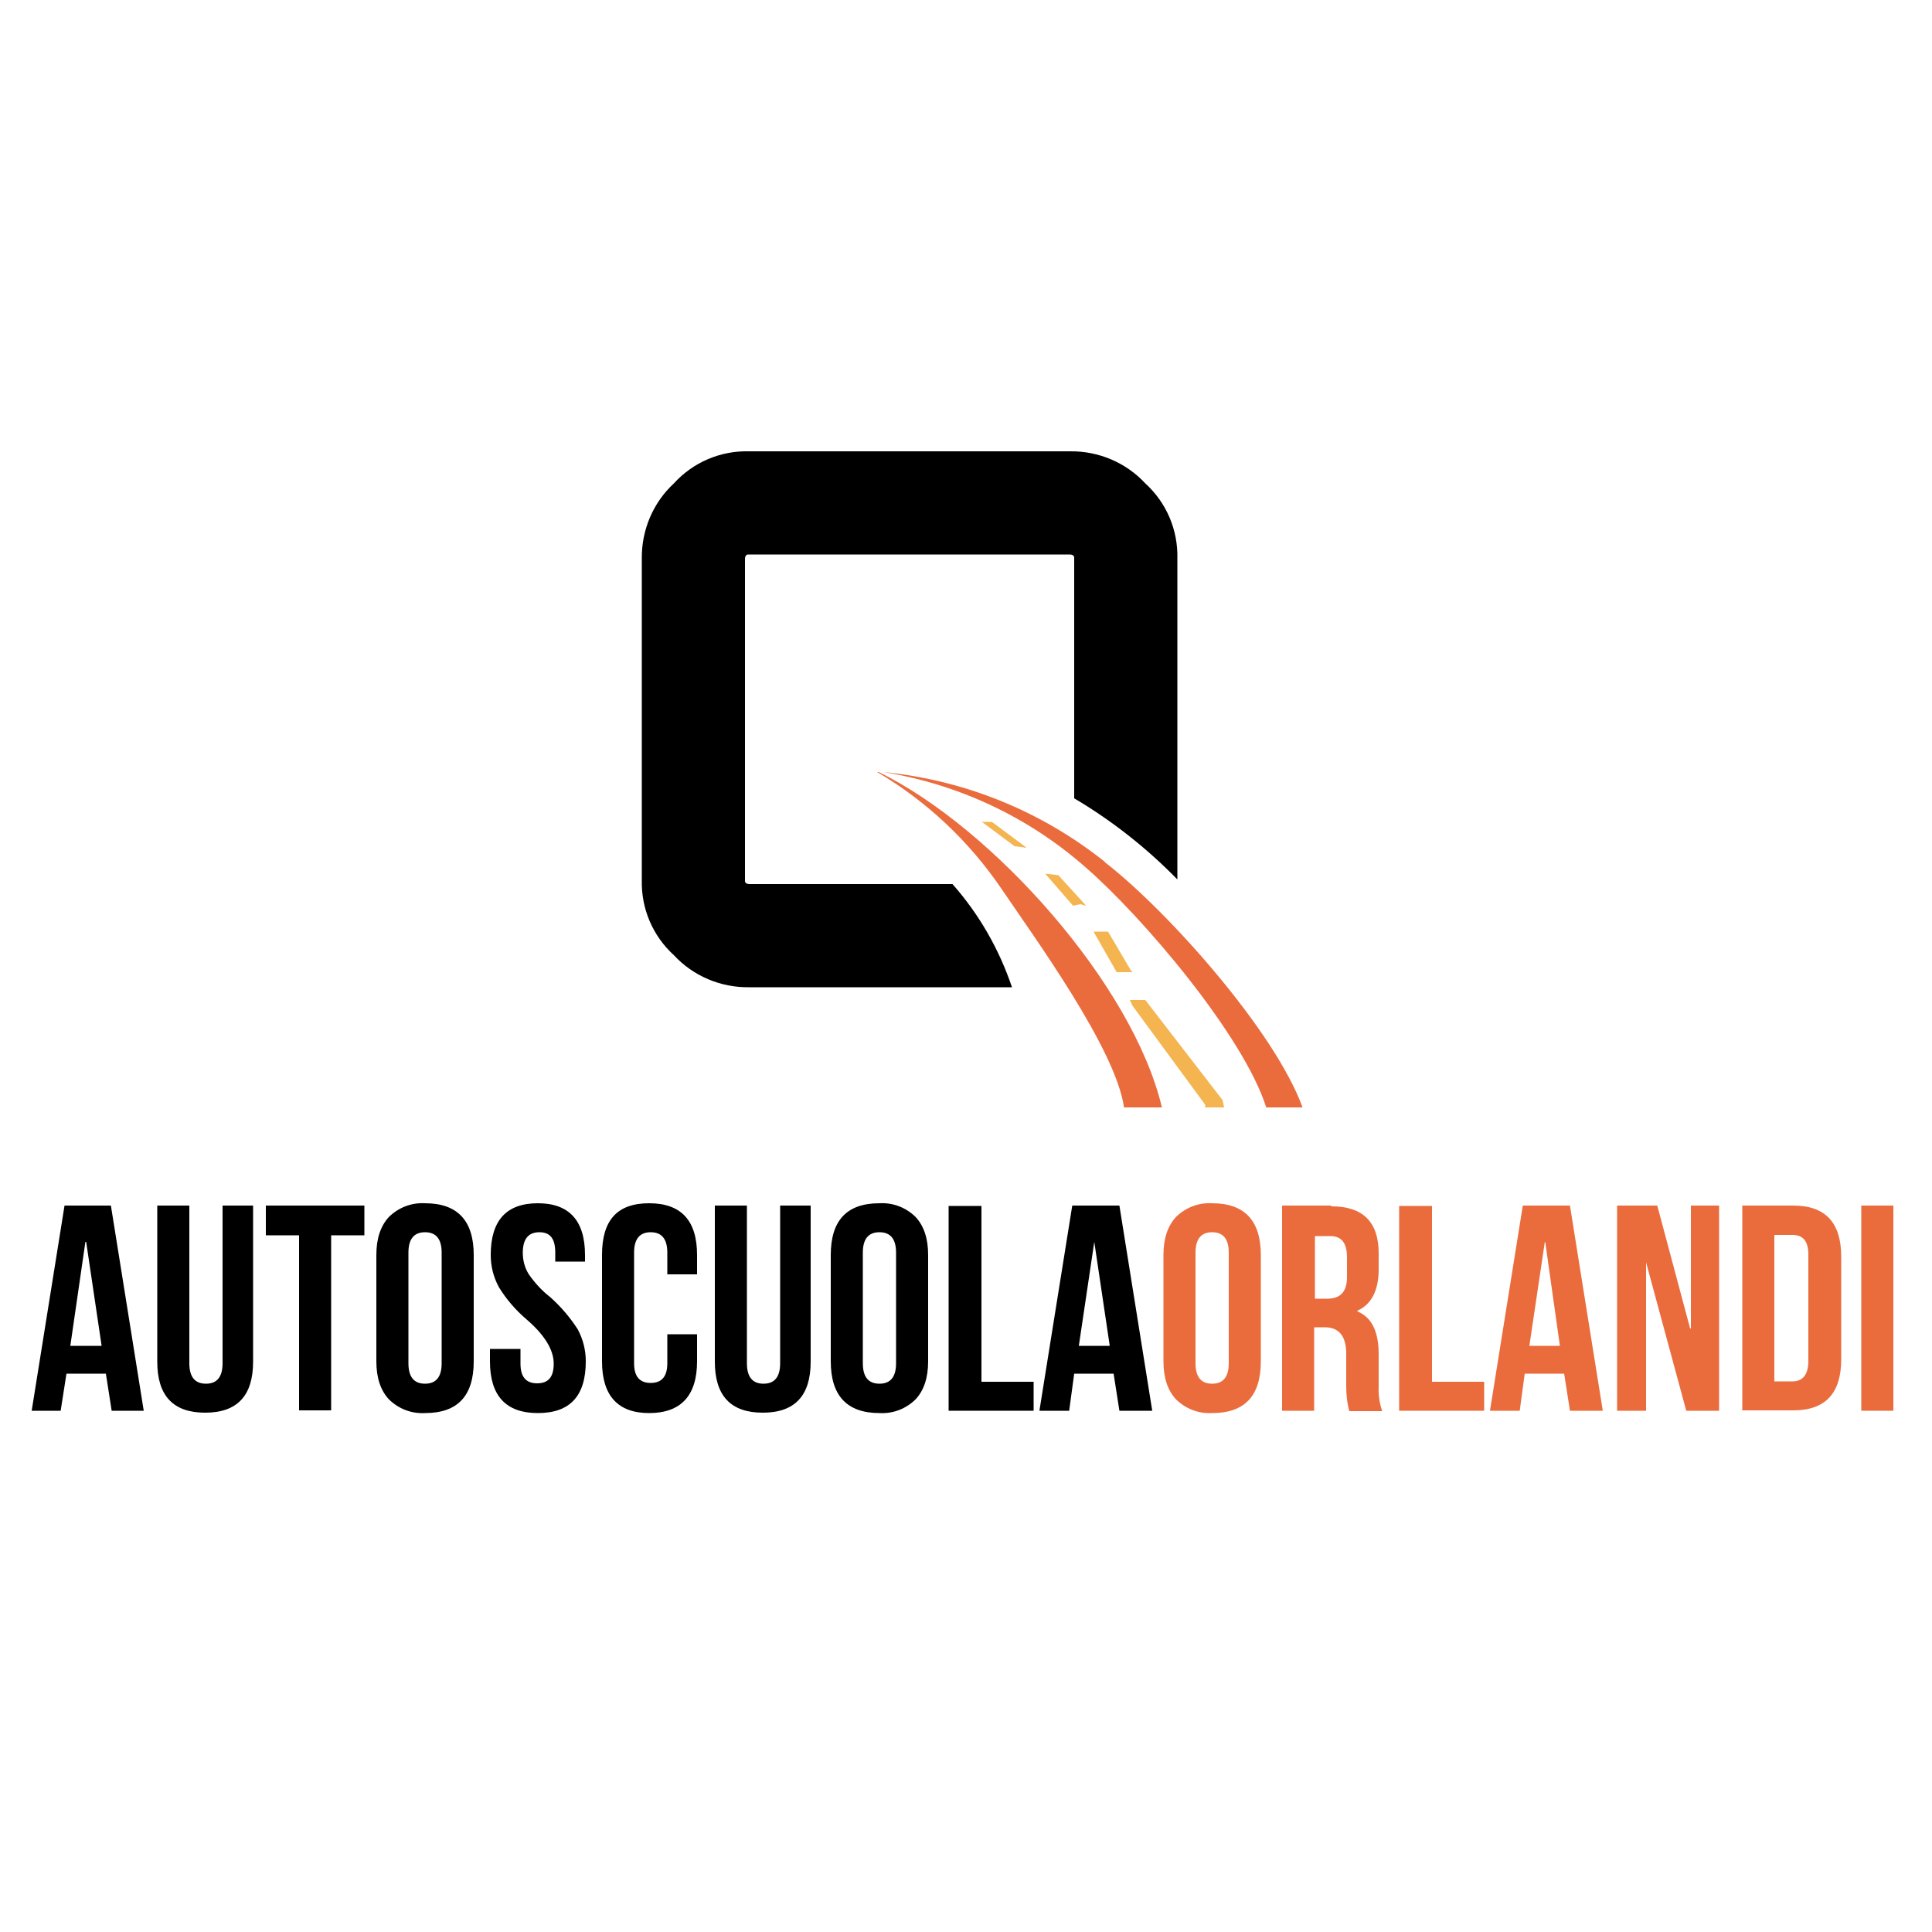 <?xml version="1.0" encoding="UTF-8"?><svg id="Livello_3" xmlns="http://www.w3.org/2000/svg" width="50" height="50" viewBox="0 0 50 50"><defs><style>.cls-1{fill:#f4b450;}.cls-2{fill:#ea6c3d;}</style></defs><g id="Raggruppa_1017"><g id="Raggruppa_970"><g id="Raggruppa_969"><g id="Layer0_0_MEMBER_0_MEMBER_0_MEMBER_0_MEMBER_0_MEMBER_0_MEMBER_0_FILL"><path id="Tracciato_1867" class="cls-1" d="M26.27,21.9l.3,.04-.9-.67h-.26s.86,.64,.86,.64Z"/></g></g></g><g id="Raggruppa_972"><g id="Raggruppa_971"><g id="Layer0_0_MEMBER_0_MEMBER_0_MEMBER_0_MEMBER_0_MEMBER_1_MEMBER_0_FILL"><path id="Tracciato_1868" class="cls-1" d="M27.96,23.4l.15,.04-.72-.79-.34-.04,.72,.83,.19-.04h0Z"/></g></g></g><g id="Raggruppa_974"><g id="Raggruppa_973"><g id="Layer0_0_MEMBER_0_MEMBER_0_MEMBER_0_MEMBER_0_MEMBER_2_MEMBER_0_FILL"><path id="Tracciato_1869" class="cls-1" d="M28.67,24.11h-.37l.6,1.05h.41l-.04-.04s-.6-1.02-.6-1.02Z"/></g></g></g><g id="Raggruppa_976"><g id="Raggruppa_975"><g id="Layer0_0_MEMBER_0_MEMBER_0_MEMBER_0_MEMBER_0_MEMBER_3_MEMBER_0_FILL"><path id="Tracciato_1870" class="cls-1" d="M29.24,25.88l.07,.15,1.88,2.56v.07h.49l-.04-.19-2-2.59h-.41Z"/></g></g></g><g id="Raggruppa_978"><g id="Raggruppa_977"><g id="Layer0_0_MEMBER_0_MEMBER_0_MEMBER_0_MEMBER_1_MEMBER_0_MEMBER_0_FILL"><path id="Tracciato_1871" d="M27.7,11.68h-8.31c-.74-.02-1.45,.28-1.95,.83-.54,.5-.84,1.21-.83,1.95v8.31c-.02,.74,.28,1.45,.83,1.95,.5,.54,1.21,.84,1.95,.83h6.8c-.33-.98-.85-1.89-1.54-2.67h-5.26c-.06,0-.11-.03-.11-.08V14.46c0-.06,.03-.11,.08-.11h8.33c.06,0,.11,.03,.11,.08v6.23c.98,.58,1.88,1.29,2.67,2.1V14.46c.02-.74-.28-1.45-.83-1.95-.5-.54-1.21-.84-1.95-.83h0Z"/></g></g></g><g id="Raggruppa_980"><g id="Raggruppa_979"><g id="Layer0_0_MEMBER_0_MEMBER_0_MEMBER_0_MEMBER_2_MEMBER_0_MEMBER_0_MEMBER_0_FILL"><path id="Tracciato_1872" class="cls-2" d="M28.6,22.31c-1.65-1.32-3.65-2.13-5.75-2.33,1.95,.31,3.78,1.17,5.26,2.48,1.47,1.28,4.07,4.34,4.66,6.2h.94c-.71-1.96-3.47-5.07-5.12-6.35h0Z"/></g></g></g><g id="Raggruppa_982"><g id="Raggruppa_981"><g id="Layer0_0_MEMBER_0_MEMBER_0_MEMBER_0_MEMBER_2_MEMBER_0_MEMBER_1_MEMBER_0_FILL"><path id="Tracciato_1873" class="cls-2" d="M25.93,23.02c.86,1.27,2.94,4.12,3.16,5.64h.98c-.75-3.18-4.39-7.25-7.33-8.68h-.04c1.29,.76,2.39,1.8,3.23,3.04Z"/></g></g></g><g id="Raggruppa_984"><g id="Raggruppa_983"><g id="Layer0_0_MEMBER_1_MEMBER_0_FILL"><path id="Tracciato_1874" d="M2.87,31.2H1.67l-.85,5.31h.75l.15-.96h1.02l.15,.96h.83l-.85-5.31m-.66,.94h.02l.4,2.69h-.81l.39-2.69Z"/></g></g></g><g id="Raggruppa_986"><g id="Raggruppa_985"><g id="Layer0_0_MEMBER_1_MEMBER_1_FILL"><path id="Tracciato_1875" d="M4.9,31.2h-.83v4.04c0,.88,.41,1.32,1.24,1.32s1.24-.44,1.24-1.32v-4.04h-.79v4.08c0,.35-.14,.53-.43,.53s-.43-.18-.43-.53v-4.08Z"/></g></g></g><g id="Raggruppa_988"><g id="Raggruppa_987"><g id="Layer0_0_MEMBER_1_MEMBER_2_FILL"><path id="Tracciato_1876" d="M6.88,31.2v.77h.86v4.53h.83v-4.53h.86v-.77h-2.56Z"/></g></g></g><g id="Raggruppa_990"><g id="Raggruppa_989"><g id="Layer0_0_MEMBER_1_MEMBER_3_FILL"><path id="Tracciato_1877" d="M12.26,32.48c0-.89-.42-1.34-1.26-1.34-.35-.02-.69,.11-.94,.36-.21,.23-.32,.55-.32,.98v2.75c0,.43,.11,.75,.32,.98,.25,.25,.59,.38,.94,.36,.84,0,1.26-.44,1.26-1.34v-2.75m-1.69-.06c0-.35,.14-.53,.43-.53s.43,.18,.43,.53v2.86c0,.35-.14,.53-.43,.53s-.43-.18-.43-.53v-2.86h0Z"/></g></g></g><g id="Raggruppa_992"><g id="Raggruppa_991"><g id="Layer0_0_MEMBER_1_MEMBER_4_FILL"><path id="Tracciato_1878" d="M15.16,35.23c0-.29-.07-.57-.21-.83-.2-.31-.44-.59-.71-.83-.22-.17-.41-.38-.56-.6-.1-.16-.15-.35-.15-.55,0-.35,.14-.53,.43-.53s.41,.18,.41,.53v.23h.77v-.17c0-.89-.41-1.34-1.22-1.34s-1.22,.44-1.22,1.34c0,.29,.07,.57,.21,.83,.19,.31,.43,.59,.71,.83,.48,.41,.71,.8,.71,1.15s-.14,.51-.43,.51-.43-.17-.43-.51v-.38h-.79v.32c0,.89,.41,1.34,1.24,1.34s1.24-.44,1.24-1.34h0Z"/></g></g></g><g id="Raggruppa_994"><g id="Raggruppa_993"><g id="Layer0_0_MEMBER_1_MEMBER_5_FILL"><path id="Tracciato_1879" d="M18.04,32.99v-.51c0-.89-.41-1.34-1.24-1.34s-1.22,.44-1.22,1.34v2.75c0,.89,.41,1.34,1.22,1.34s1.24-.44,1.24-1.34v-.7h-.77v.75c0,.34-.14,.51-.43,.51s-.43-.17-.43-.51v-2.86c0-.35,.14-.53,.43-.53s.43,.18,.43,.53v.56h.77Z"/></g></g></g><g id="Raggruppa_996"><g id="Raggruppa_995"><g id="Layer0_0_MEMBER_1_MEMBER_6_FILL"><path id="Tracciato_1880" d="M19.33,31.2h-.83v4.04c0,.88,.41,1.32,1.24,1.32s1.24-.44,1.24-1.32v-4.04h-.79v4.08c0,.35-.14,.53-.43,.53s-.43-.18-.43-.53v-4.08Z"/></g></g></g><g id="Raggruppa_998"><g id="Raggruppa_997"><g id="Layer0_0_MEMBER_1_MEMBER_7_FILL"><path id="Tracciato_1881" d="M21.5,32.48v2.75c0,.89,.42,1.34,1.26,1.34,.35,.02,.69-.11,.94-.36,.21-.23,.32-.55,.32-.98v-2.75c0-.43-.11-.75-.32-.98-.25-.25-.59-.38-.94-.36-.84,0-1.26,.44-1.26,1.34m.83-.06c0-.35,.14-.53,.43-.53s.43,.18,.43,.53v2.86c0,.35-.14,.53-.43,.53s-.43-.18-.43-.53v-2.86h0Z"/></g></g></g><g id="Raggruppa_1000"><g id="Raggruppa_999"><g id="Layer0_0_MEMBER_1_MEMBER_8_FILL"><path id="Tracciato_1882" d="M24.55,31.2v5.31h2.2v-.75h-1.35v-4.55h-.85Z"/></g></g></g><g id="Raggruppa_1002"><g id="Raggruppa_1001"><g id="Layer0_0_MEMBER_1_MEMBER_9_FILL"><path id="Tracciato_1883" d="M28.97,31.2h-1.22l-.85,5.31h.77l.13-.96h1.02l.15,.96h.85l-.85-5.31m-.26,3.63h-.79l.4-2.69,.4,2.69Z"/></g></g></g><g id="Raggruppa_1004"><g id="Raggruppa_1003"><g id="Layer0_0_MEMBER_1_MEMBER_10_FILL"><path id="Tracciato_1884" class="cls-2" d="M32.63,32.48c0-.89-.42-1.34-1.26-1.34-.35-.02-.69,.11-.94,.36-.21,.23-.32,.55-.32,.98v2.75c0,.43,.11,.75,.32,.98,.25,.25,.59,.38,.94,.36,.84,0,1.26-.44,1.26-1.34v-2.75m-1.69-.06c0-.35,.14-.53,.43-.53s.43,.18,.43,.53v2.86c0,.35-.14,.53-.43,.53s-.43-.18-.43-.53v-2.86h0Z"/></g></g></g><g id="Raggruppa_1006"><g id="Raggruppa_1005"><g id="Layer0_0_MEMBER_1_MEMBER_11_FILL"><path id="Tracciato_1885" class="cls-2" d="M34.44,31.2h-1.26v5.31h.83v-2.16h.28c.36,0,.55,.23,.55,.68v.83c0,.22,.02,.44,.08,.66h.85c-.07-.21-.1-.42-.09-.64v-.83c0-.59-.18-.96-.55-1.11v-.02c.36-.16,.55-.52,.55-1.07v-.41c0-.82-.41-1.22-1.22-1.22m-.43,2.39v-1.62h.4c.29,0,.43,.18,.43,.55v.51c0,.38-.17,.56-.51,.56h-.32Z"/></g></g></g><g id="Raggruppa_1008"><g id="Raggruppa_1007"><g id="Layer0_0_MEMBER_1_MEMBER_12_FILL"><path id="Tracciato_1886" class="cls-2" d="M36.21,31.2v5.31h2.2v-.75h-1.35v-4.55h-.85Z"/></g></g></g><g id="Raggruppa_1010"><g id="Raggruppa_1009"><g id="Layer0_0_MEMBER_1_MEMBER_13_FILL"><path id="Tracciato_1887" class="cls-2" d="M40.63,31.2h-1.22l-.85,5.31h.77l.13-.96h1.02l.15,.96h.85l-.85-5.31m-.66,.94h.02l.38,2.69h-.79l.4-2.69h0Z"/></g></g></g><g id="Raggruppa_1012"><g id="Raggruppa_1011"><g id="Layer0_0_MEMBER_1_MEMBER_14_FILL"><path id="Tracciato_1888" class="cls-2" d="M44.49,31.2h-.73v3.18h-.02l-.85-3.18h-1.04v5.31h.75v-3.84l1.04,3.84h.85v-5.3h0Z"/></g></g></g><g id="Raggruppa_1014"><g id="Raggruppa_1013"><g id="Layer0_0_MEMBER_1_MEMBER_15_FILL"><path id="Tracciato_1889" class="cls-2" d="M47.65,32.52c0-.88-.41-1.32-1.24-1.32h-1.32v5.3h1.32c.83,0,1.24-.44,1.24-1.32v-2.67m-1.73-.55h.47c.28,0,.41,.17,.41,.51v2.75c0,.35-.14,.53-.41,.53h-.47v-3.78Z"/></g></g></g><g id="Raggruppa_1016"><g id="Raggruppa_1015"><g id="Layer0_0_MEMBER_1_MEMBER_16_FILL"><path id="Tracciato_1890" class="cls-2" d="M48.17,31.2v5.31h.83v-5.31h-.83Z"/></g></g></g></g></svg>